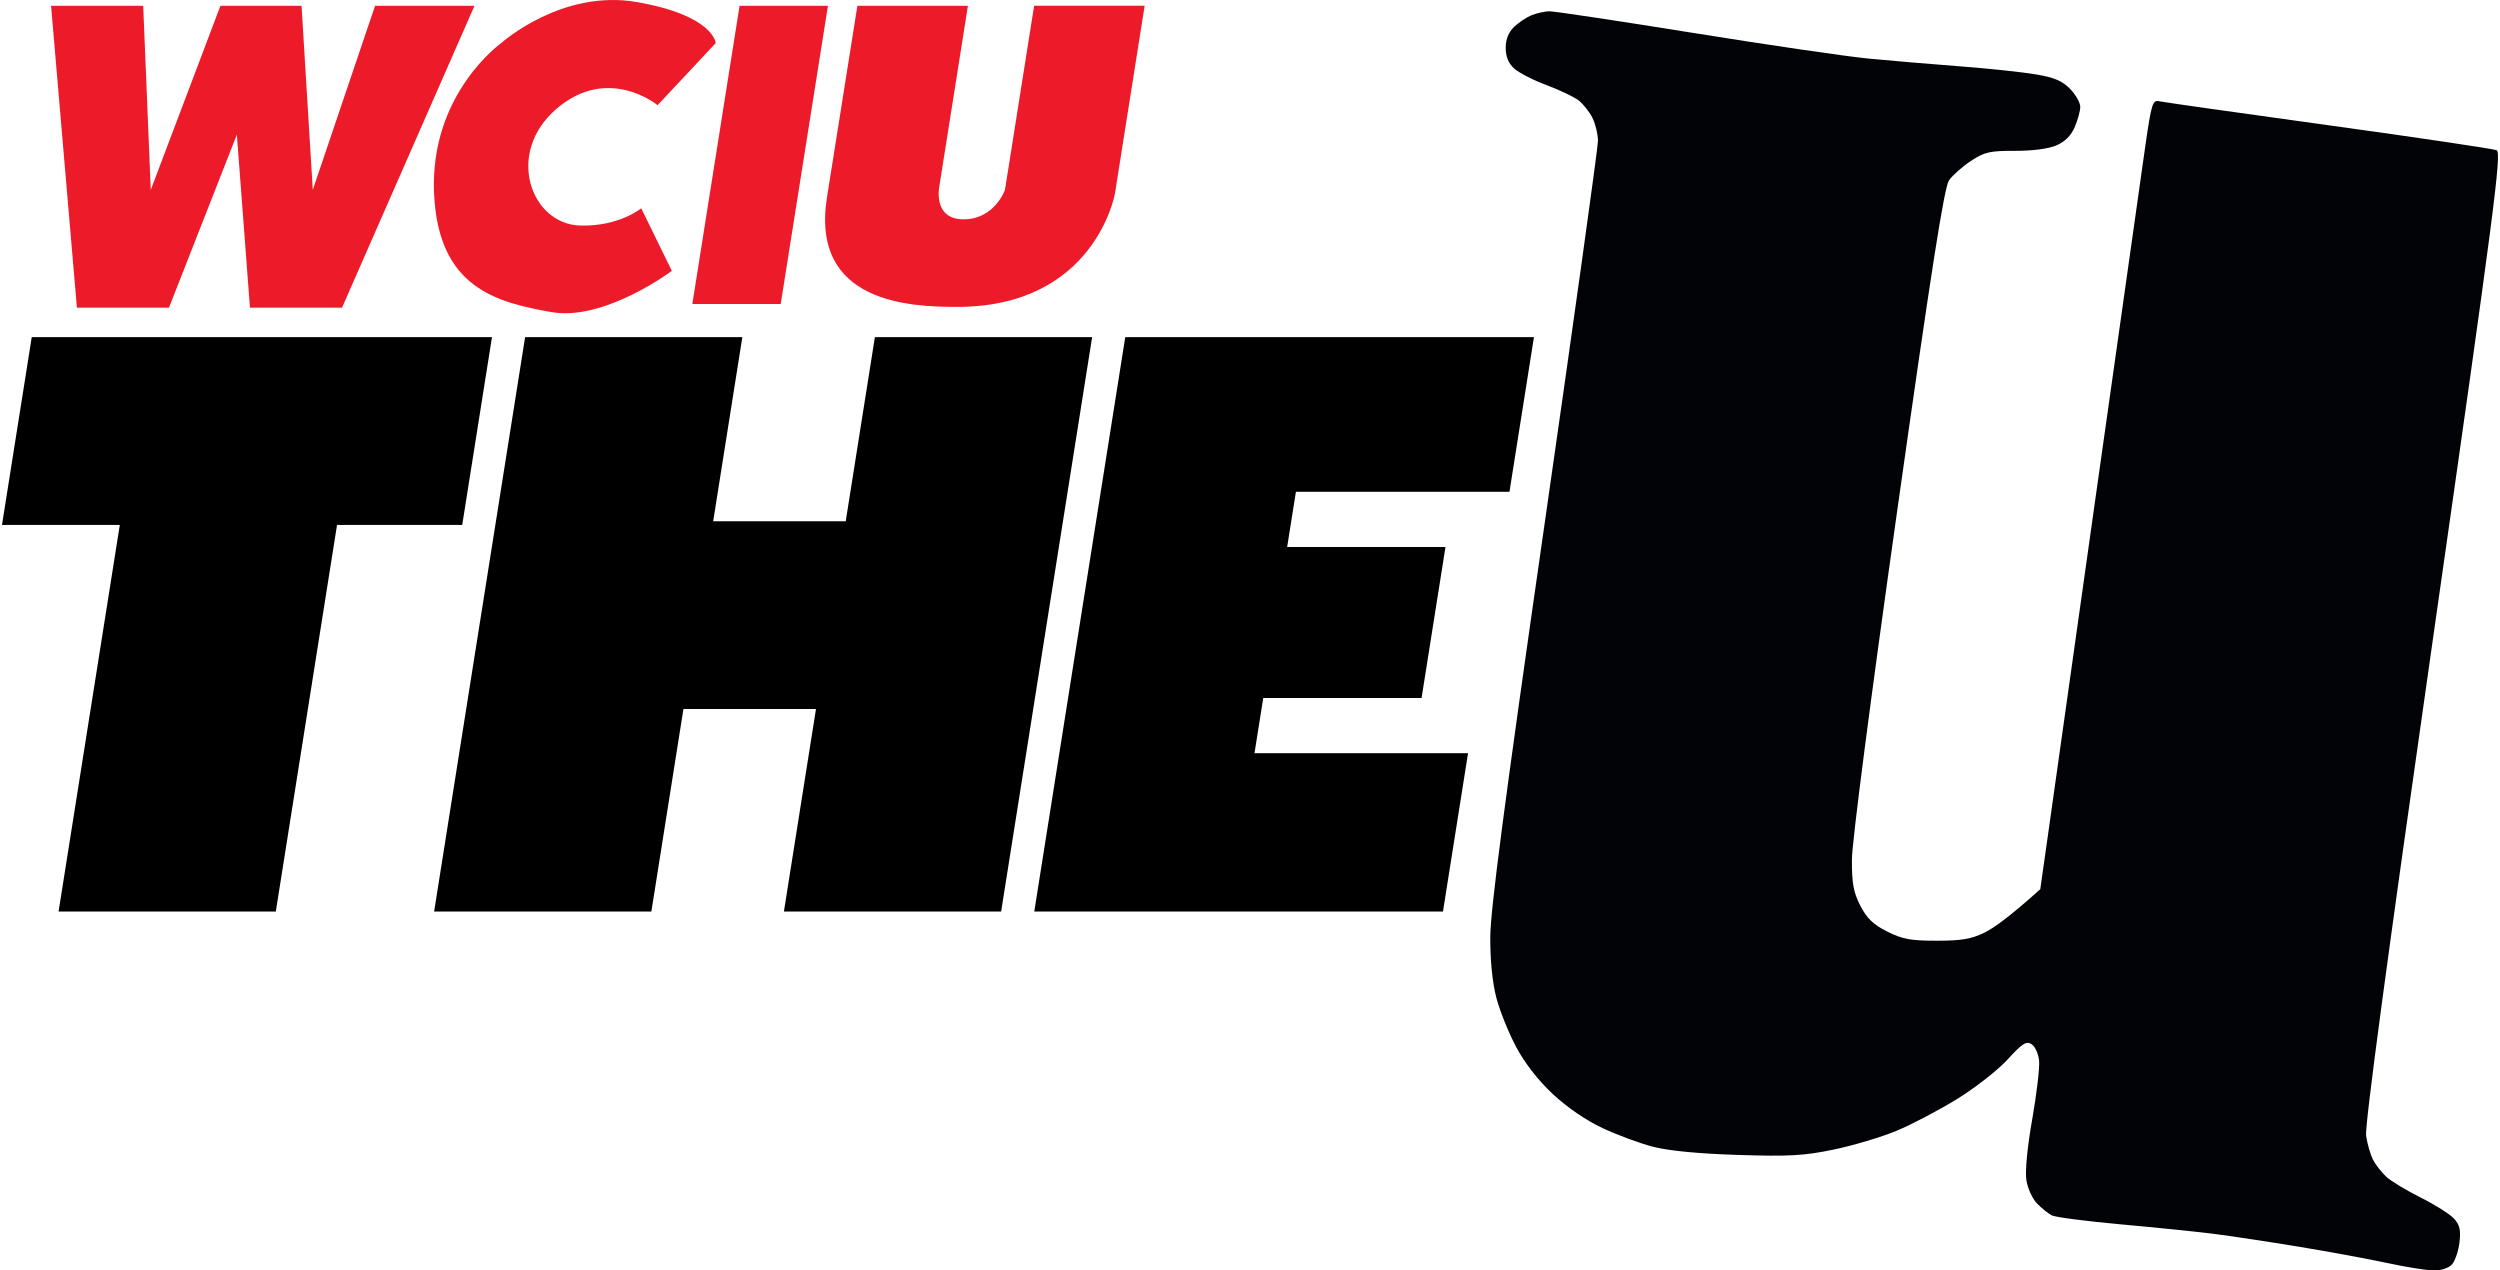 <svg xmlns="http://www.w3.org/2000/svg" viewBox="0 0 679 345" width="679" height="345">
	<style>
		tspan { white-space:pre }
		.shp0 { fill: #ed1a29 } 
		.shp1 { fill: #000000 } 
		.shp2 { fill: #020307 } 
	</style>
	<path id="Layer 1" class="shp0" d="M194.39 11.7L178.6 28.57C178.6 28.57 165.22 17.49 151.17 29.53C137.12 41.57 144.19 60.89 157.57 61.26C168.16 61.56 174.16 56.57 174.16 56.57L182.47 73.57C182.47 73.57 164.12 87.32 149.72 84.76C134.66 82.09 119 78.1 117.89 52.46C116.72 25.34 136.29 11.57 136.29 11.57C136.29 11.57 152.62 -3.02 173.03 0.57C193.96 4.25 194.39 11.7 194.39 11.7Z" />
	<path id="Layer 2" class="shp0" d="M232.87 1.57L262.89 1.57L255.13 50.57C255.13 50.57 253.21 59.57 261.69 59.57C270.16 59.57 272.95 51.57 272.95 51.57L280.87 1.56L310.89 1.56L302.81 52.61C302.81 52.61 297.42 83.35 259.98 83.35C247.48 83.35 220.03 82.47 224.61 53.57C229.18 24.67 232.87 1.57 232.87 1.57Z" />
	<path id="Shape 1" class="shp0" d="M200.87 1.57L224.87 1.57L212.04 82.57L188.04 82.57L200.87 1.57Z" />
	<path id="Shape 2" class="shp0" d="M13.87 1.57L38.89 1.57L40.95 51.57L59.87 1.57L81.9 1.57L84.95 51.57L101.87 1.57L128.87 1.57L92.89 83.57L67.89 83.57L64.33 36.57L45.89 83.57L20.89 83.57L13.87 1.57Z" />
	<path id="Path 0" class="shp1" d="M4.58 117.07L0.54 142.57L32.54 142.57L15.91 247.57L74.91 247.57L91.54 142.57L125.54 142.57L133.62 91.57L8.62 91.57L4.58 117.07Z" />
	<path id="Path 0" class="shp1" d="M130.26 169.57L117.91 247.57L176.91 247.57L185.62 192.57L221.62 192.57L212.91 247.57L271.91 247.57L296.62 91.57L237.62 91.57L229.7 141.57L193.7 141.57L201.62 91.57L142.62 91.57L130.26 169.57Z" />
	<path id="Path 0" class="shp1" d="M293.26 169.57L280.91 247.57L391.91 247.57L398.72 204.57L340.72 204.57L343.1 189.57L386.1 189.57L392.59 148.57L349.59 148.57L351.97 133.57L409.97 133.57L416.62 91.57L305.62 91.57L293.26 169.57Z" />
	<path id="Path 0" class="shp2" d="M416 4.12C414.63 4.67 412.48 6.11 411.22 7.31C409.71 8.77 408.95 10.67 408.95 13C408.95 15.36 409.69 17.18 411.22 18.59C412.48 19.74 416.41 21.77 419.97 23.09C423.53 24.42 427.47 26.29 428.72 27.25C429.97 28.21 431.68 30.35 432.5 32C433.32 33.65 434 36.46 434.01 38.25C434.01 40.04 427.44 87.17 419.41 143C408.63 217.93 404.79 247.12 404.76 254.5C404.73 260.85 405.33 266.87 406.41 271C407.35 274.57 409.78 280.61 411.81 284.4C414.14 288.77 417.8 293.46 421.75 297.15C425.61 300.76 430.78 304.3 435.25 306.39C439.24 308.26 445.43 310.55 449 311.47C453.18 312.56 461.38 313.34 472 313.68C485.95 314.12 489.97 313.9 498 312.23C503.23 311.15 510.88 308.87 515 307.17C519.13 305.46 526.55 301.57 531.5 298.52C536.45 295.47 542.65 290.62 545.28 287.74C549.28 283.36 550.35 282.68 551.78 283.6C552.73 284.21 553.65 286.23 553.82 288.1C554 289.97 553.16 297.13 551.95 304C550.63 311.47 549.99 318.11 550.36 320.5C550.69 322.7 551.98 325.55 553.23 326.84C554.48 328.13 556.29 329.59 557.25 330.09C558.21 330.59 566.54 331.68 575.75 332.51C584.96 333.34 596.33 334.5 601 335.08C605.67 335.67 616.25 337.27 624.5 338.63C632.75 339.99 643.55 341.99 648.5 343.06C653.45 344.13 659.08 345.03 661 345.05C663.11 345.07 665.1 344.4 666 343.36C666.83 342.41 667.73 339.72 668 337.39C668.39 334.07 668.06 332.67 666.5 330.96C665.4 329.76 661.35 327.21 657.5 325.28C653.65 323.36 649.44 320.82 648.15 319.64C646.87 318.46 645.23 316.38 644.52 315C643.82 313.63 642.97 310.7 642.64 308.5C642.24 305.83 648.32 260.64 660.86 173C677.49 56.74 679.49 41.42 678.09 40.8C677.21 40.42 656.7 37.37 632.5 34.03C608.3 30.69 587.6 27.76 586.5 27.51C584.65 27.1 584.36 28.01 582.72 39.28C581.75 46 576 86.6 569.95 129.5C563.91 172.4 557.88 215.15 556.55 224.5L554.14 241.5C545.9 248.93 541.48 252.08 539 253.29C535.43 255.04 532.74 255.5 526 255.5C518.92 255.5 516.67 255.08 512.54 253C508.77 251.1 507.02 249.41 505.27 246C503.41 242.39 502.96 239.92 502.98 233.5C502.99 228.77 508.03 189.99 515.31 138.5C524.58 73.03 528.05 50.88 529.34 49C530.29 47.63 532.96 45.25 535.28 43.72C538.99 41.28 540.43 40.95 547.25 40.97C551.97 40.99 556.37 40.41 558.5 39.5C560.83 38.5 562.5 36.83 563.5 34.5C564.33 32.58 565 30.1 565 29C565 27.9 563.76 25.72 562.25 24.16C560.15 21.98 557.97 21.05 553 20.21C549.42 19.6 540.2 18.62 532.5 18.03C524.8 17.45 513.55 16.49 507.5 15.91C501.45 15.33 479.96 12.18 459.75 8.92C439.54 5.67 421.99 3.03 420.75 3.06C419.51 3.1 417.38 3.58 416 4.12Z" />
</svg>